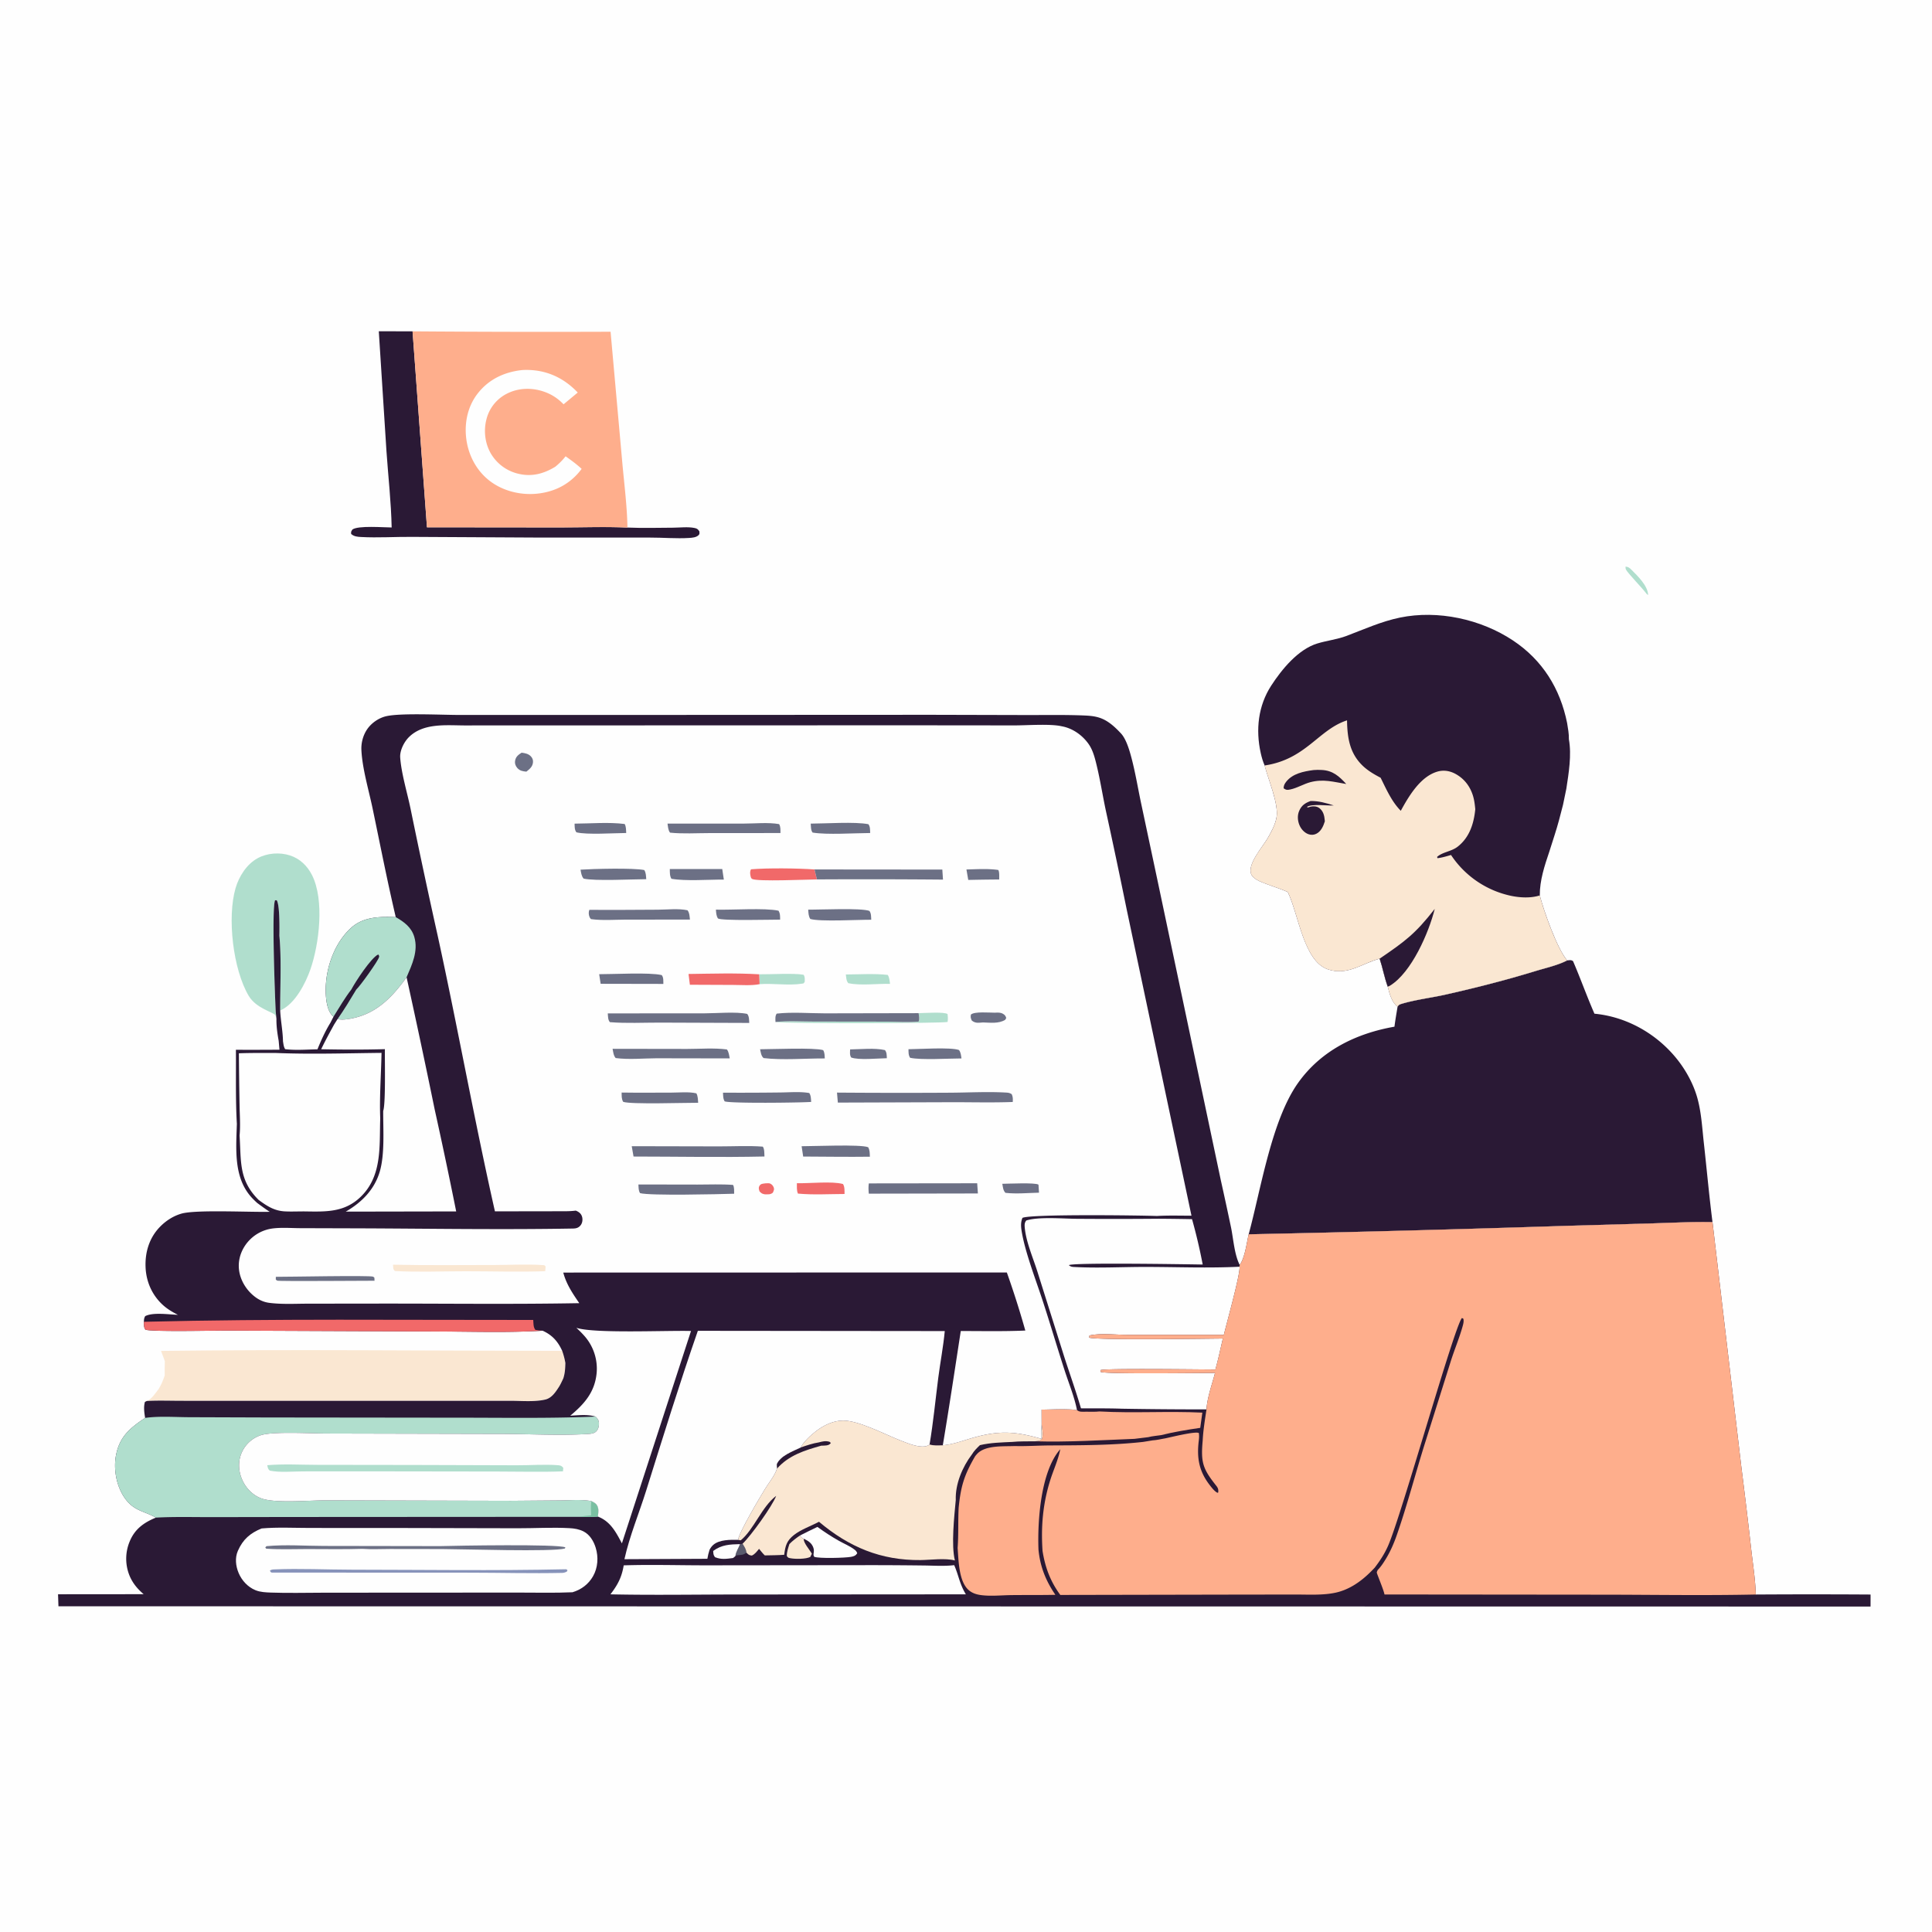 <svg version="1.1" xmlns="http://www.w3.org/2000/svg" style="display: block;" viewBox="0 0 2048 2048" width="1024" height="1024">
<path transform="translate(0,0)" fill="rgb(254,254,254)" d="M 0 0 L 2048 0 L 2048 2048 L 0 2048 L 0 0 z"/>
<path transform="translate(0,0)" fill="rgb(176,222,205)" d="M 1723.11 600.613 C 1726 600.896 1727.25 601.804 1729.29 603.846 C 1735.96 610.511 1746.98 621.09 1747.04 630.825 C 1745.32 629.415 1745.81 630.006 1744.66 628.469 C 1741.03 623.624 1724.93 606.892 1723.53 603.677 C 1723.12 602.732 1723.25 601.634 1723.11 600.613 z"/>
<path transform="translate(0,0)" fill="rgb(42,25,53)" d="M 401.537 351.147 L 437.333 351.234 L 452.601 558.944 L 593.119 559.085 C 616.996 559.104 641.288 558.162 665.122 559.233 C 681.121 559.904 697.384 559.48 713.405 559.373 C 720.598 559.325 729.234 558.239 736.217 559.677 C 739.016 560.254 739.758 560.925 741.36 563.218 C 741.405 564.794 741.88 565.848 740.721 567.092 C 738.273 569.719 733.901 570.033 730.512 570.246 C 716.854 571.104 702.512 569.803 688.754 569.854 L 574.76 569.859 L 436.664 569.112 C 418.802 568.973 400.521 570.207 382.742 569.246 C 378.824 569.035 375.269 568.74 372.243 566.034 C 371.96 563.553 372.243 563.459 373.584 561.304 C 379.696 556.895 406.382 559.107 415.177 559.141 C 414.631 532.348 411.54 505.235 409.681 478.466 L 401.537 351.147 z"/>
<path transform="translate(0,0)" fill="rgb(176,222,205)" d="M 293.043 1079.99 C 292.766 1079.1 292.33 1076.67 291.816 1076.03 C 289.118 1072.7 271.46 1068.86 263.619 1055.6 C 246.976 1027.47 240.662 972.662 249.701 941.476 C 253.327 928.967 261.598 915.952 273.233 909.675 C 283.364 904.209 296.437 903.258 307.353 906.783 C 317.994 910.221 325.852 917.894 330.816 927.778 C 344.007 954.044 338.405 1000.35 329.199 1027.14 C 324.049 1042.13 312.977 1063.77 297.814 1070.8 C 297.549 1070.93 297.278 1071.04 297.011 1071.15 C 296.891 1045.11 298.499 1017.74 296.143 991.869 C 296.277 984.639 296.641 959.504 293.361 954.325 L 291.589 954.298 C 287.908 962.076 291.448 1056.39 292.301 1072.63 L 293.043 1079.99 z"/>
<path transform="translate(0,0)" fill="rgb(250,231,210)" d="M 595.937 1431.93 C 597.436 1436.23 598.548 1440.33 599.323 1444.82 C 599.158 1450.64 598.922 1455.65 597.099 1461.25 C 595.458 1464.6 593.978 1468.1 591.846 1471.17 C 588.49 1476.36 584.414 1482.11 578.047 1483.59 C 566.538 1486.26 552.704 1484.91 540.865 1484.92 L 480.093 1484.95 L 266.031 1484.93 L 193.361 1484.91 C 180.847 1484.93 168.078 1484.4 155.6 1485.1 C 160.732 1483.34 165.016 1476.44 168.278 1472.23 C 171.114 1467.67 172.834 1463.12 174.605 1458.1 C 174.514 1453.01 174.6 1447.94 174.736 1442.85 L 170.721 1432.02 C 312.373 1430.24 454.265 1431.94 595.937 1431.93 z"/>
<path transform="translate(0,0)" fill="rgb(254,174,140)" d="M 437.333 351.234 A 18289.8 18289.8 0 0 0 647.234 351.65 L 659.422 487.736 C 661.48 511.302 664.7 535.589 665.122 559.233 C 641.288 558.162 616.996 559.104 593.119 559.085 L 452.601 558.944 L 437.333 351.234 z"/>
<path transform="translate(0,0)" fill="rgb(254,254,254)" d="M 552.623 392.369 C 555.311 392.107 557.951 392.089 560.65 392.175 C 581.109 392.821 598.481 401.36 612.427 416.105 L 597.401 428.583 C 591.657 422.604 585.322 418.337 577.496 415.488 C 564.459 410.743 549.811 410.922 537.33 417.31 A 41.714 41.714 0 0 0 516.028 443.077 C 512.479 455.375 513.775 469.115 520.076 480.31 A 45.827 45.827 0 0 0 549.386 502.173 C 563.67 505.648 576.367 502.223 588.603 494.779 C 592.817 491.307 596.179 488.017 599.56 483.685 C 605.491 487.905 611.232 492.052 616.561 497.025 C 616.365 497.296 616.176 497.574 615.972 497.839 C 604.822 512.371 589.792 520.607 571.753 523.032 C 553.387 525.501 533.541 520.985 518.805 509.511 C 504.756 498.571 496.275 482.057 494.193 464.5 C 492.183 447.546 496.004 430.163 506.732 416.666 C 518.361 402.036 534.353 394.555 552.623 392.369 z"/>
<path transform="translate(0,0)" fill="rgb(42,25,53)" d="M 1661.26 1018.08 C 1663.9 1017.92 1665.29 1017.27 1667.51 1018.88 C 1675.44 1037.31 1682.13 1056.18 1690.18 1074.56 C 1723.7 1077.73 1754.83 1095.11 1776.24 1120.92 C 1785.84 1132.49 1793.84 1146.51 1798.36 1160.88 C 1803.44 1177.07 1804.27 1194.82 1806.14 1211.6 C 1809.24 1239.55 1811.77 1267.63 1815.32 1295.51 C 1794.61 1295.06 1773.85 1296.15 1753.15 1296.77 L 1660 1299.45 A 28035.5 28035.5 0 0 1 1323.65 1308.42 C 1336.63 1260.53 1347.89 1187.6 1375.93 1148.04 C 1400.33 1113.62 1437.46 1095.47 1478.19 1088.33 C 1479.08 1081.24 1480.33 1074.19 1481.48 1067.14 C 1482.48 1065.4 1483.47 1064.82 1485.36 1064.24 C 1500.21 1059.71 1517.18 1057.73 1532.4 1054.31 C 1564.35 1047.14 1596.46 1038.92 1627.75 1029.35 C 1638.58 1026.04 1651.21 1023.27 1661.26 1018.08 z"/>
<path transform="translate(0,0)" fill="rgb(42,25,53)" d="M 1340.57 811.43 C 1338.68 807.161 1337.43 802.792 1336.42 798.245 C 1330.93 773.504 1333.68 748.122 1347.58 726.721 C 1358.76 709.526 1376.05 688.31 1396.45 682.108 C 1406.64 679.009 1417.37 677.871 1427.38 674.094 C 1446.1 667.024 1464.32 658.725 1484.03 654.663 C 1524.17 646.392 1569.74 656.286 1603.77 678.888 C 1635.09 699.689 1653.86 729.886 1661.21 766.447 C 1662.17 772.208 1663.2 777.823 1663.09 783.686 C 1666.1 800.436 1662.92 819.457 1660.38 836.108 L 1656.87 853.102 C 1654.11 864.102 1651.26 875.019 1647.75 885.812 L 1642.35 902.751 C 1637.33 917.549 1632.11 933.377 1632.24 949.201 C 1636.5 965.79 1650.68 1005.82 1661.26 1018.08 C 1651.21 1023.27 1638.58 1026.04 1627.75 1029.35 C 1596.46 1038.92 1564.35 1047.14 1532.4 1054.31 C 1517.18 1057.73 1500.21 1059.71 1485.36 1064.24 C 1483.47 1064.82 1482.48 1065.4 1481.48 1067.14 C 1475.28 1062.49 1472.91 1053.07 1471.05 1045.87 C 1467.52 1036.31 1465.73 1025.94 1462.48 1016.21 C 1443.71 1021.27 1428.2 1034.72 1407.31 1027.42 C 1381.72 1018.49 1376.6 969.044 1365.07 945.556 C 1357.6 942.22 1349.65 939.808 1342.02 936.87 C 1336.78 934.853 1328.06 931.903 1326.12 926.137 C 1322.6 915.668 1338.15 897.979 1343.37 889.174 C 1347.42 882.338 1351.89 874.178 1353.2 866.26 C 1355.57 851.95 1344.28 826.087 1340.57 811.43 z"/>
<path transform="translate(0,0)" fill="rgb(250,231,210)" d="M 1340.57 811.43 C 1384.39 804.934 1397.64 773.352 1427.91 763.596 C 1428.22 781.743 1430.53 798.163 1444.32 811.528 C 1449.91 816.946 1456.66 820.857 1463.52 824.451 C 1469.57 836.616 1475.21 849.703 1484.9 859.47 C 1493.3 844.119 1505.46 823.379 1523.49 817.999 C 1530.21 815.994 1536.85 817.067 1542.94 820.398 C 1552.5 825.625 1558.76 834.099 1561.7 844.517 C 1562.91 848.837 1563.42 853.345 1563.86 857.798 C 1562.34 873.038 1557.8 887.636 1545.19 897.507 C 1538.6 902.673 1529 903.151 1523.37 908.38 L 1523.8 909.708 C 1528.74 909.134 1533.39 907.687 1538.15 906.327 A 101.617 101.617 0 0 0 1602.15 949.702 C 1611.78 951.649 1622.79 952.162 1632.24 949.201 C 1636.5 965.79 1650.68 1005.82 1661.26 1018.08 C 1651.21 1023.27 1638.58 1026.04 1627.75 1029.35 C 1596.46 1038.92 1564.35 1047.14 1532.4 1054.31 C 1517.18 1057.73 1500.21 1059.71 1485.36 1064.24 C 1483.47 1064.82 1482.48 1065.4 1481.48 1067.14 C 1475.28 1062.49 1472.91 1053.07 1471.05 1045.87 C 1467.52 1036.31 1465.73 1025.94 1462.48 1016.21 C 1443.71 1021.27 1428.2 1034.72 1407.31 1027.42 C 1381.72 1018.49 1376.6 969.044 1365.07 945.556 C 1357.6 942.22 1349.65 939.808 1342.02 936.87 C 1336.78 934.853 1328.06 931.903 1326.12 926.137 C 1322.6 915.668 1338.15 897.979 1343.37 889.174 C 1347.42 882.338 1351.89 874.178 1353.2 866.26 C 1355.57 851.95 1344.28 826.087 1340.57 811.43 z"/>
<path transform="translate(0,0)" fill="rgb(42,25,53)" d="M 1392.4 816.292 C 1395.25 815.993 1398.14 816.073 1401 816.205 C 1412.83 816.755 1419.49 822.815 1427.07 831.066 C 1413.41 828.809 1403 825.565 1389.19 829.094 C 1381.92 831.015 1375.22 835.279 1367.89 836.833 C 1364.6 837.531 1363.41 837.563 1360.68 835.627 C 1360.74 832.747 1361.65 830.935 1363.39 828.707 C 1370.24 819.975 1381.91 817.701 1392.4 816.292 z"/>
<path transform="translate(0,0)" fill="rgb(42,25,53)" d="M 1389.21 849.13 C 1397.76 848.908 1405.79 851.256 1413.86 853.819 C 1406.93 854.258 1390.71 851.73 1385.35 855.375 L 1386.42 855.947 C 1387.49 855.599 1388.24 855.32 1389.29 855.072 C 1392.35 854.348 1395.91 854.666 1398.5 856.574 C 1402.71 859.686 1403.9 864.595 1404.29 869.529 C 1404.32 869.921 1404.34 870.314 1404.37 870.706 C 1402.73 875.874 1400.33 881.441 1395.14 883.93 C 1392.54 885.177 1389.57 885.241 1386.88 884.243 C 1382.54 882.636 1379.16 878.77 1377.42 874.563 C 1375.46 869.794 1375.13 864.245 1377.23 859.462 C 1379.76 853.682 1383.46 851.246 1389.21 849.13 z"/>
<path transform="translate(0,0)" fill="rgb(42,25,53)" d="M 1462.48 1016.21 C 1489.78 997.586 1500.26 989.87 1520.88 963.485 C 1514.7 988.344 1496.38 1030.93 1473.39 1044.89 C 1472.39 1045.5 1472.04 1045.56 1471.05 1045.87 C 1467.52 1036.31 1465.73 1025.94 1462.48 1016.21 z"/>
<path transform="translate(0,0)" fill="rgb(42,25,53)" d="M 419.519 972.19 C 410.524 933.972 403.03 895.524 394.998 857.103 C 390.916 837.576 383.998 814.578 383.097 794.962 C 382.766 787.772 384.682 780.225 388.503 774.115 C 393.095 766.771 401.3 760.969 409.769 759.13 C 425.634 755.684 468.277 757.874 487.259 757.883 L 657.941 757.875 L 986.758 757.719 L 1087.52 757.973 C 1107.88 758.026 1128.35 757.592 1148.68 758.418 C 1158.41 758.814 1166.01 759.658 1174.41 765.178 C 1179.64 768.614 1183.99 772.895 1188.25 777.434 C 1193.37 782.9 1196.64 793.331 1198.62 800.468 C 1203.1 816.555 1205.85 833.432 1209.26 849.781 L 1226.84 932.511 L 1294.2 1251.48 A 4107.18 4107.18 0 0 1 1304.96 1301.2 C 1307.45 1313.3 1308.49 1329.96 1314.15 1340.9 C 1319.77 1332.82 1321.42 1318.05 1323.65 1308.42 A 28035.5 28035.5 0 0 0 1660 1299.45 L 1753.15 1296.77 C 1773.85 1296.15 1794.61 1295.06 1815.32 1295.51 L 1845.7 1553.47 A 6082.05 6082.05 0 0 1 1856.46 1643.3 C 1858.23 1658.81 1860.78 1674.66 1861.18 1690.26 A 9894.64 9894.64 0 0 1 1982.88 1690.27 L 1982.85 1703 L 61.965 1702.73 L 61.525 1689.99 L 152.289 1689.91 C 146.024 1684.56 141.116 1678.84 137.731 1671.26 A 47.446 47.446 0 0 1 137.362 1634.28 C 142.726 1620.94 152.46 1613.97 165.294 1608.74 C 152.65 1601.65 142.444 1601.83 132.831 1588.81 C 123.695 1576.43 120.101 1558.09 122.921 1542.95 C 126.698 1522.67 137.942 1513.79 153.831 1503.04 C 152.947 1497.46 152.06 1491.61 153.62 1486.1 L 155.6 1485.1 C 168.078 1484.4 180.847 1484.93 193.361 1484.91 L 266.031 1484.93 L 480.093 1484.95 L 540.865 1484.92 C 552.704 1484.91 566.538 1486.26 578.047 1483.59 C 584.414 1482.11 588.49 1476.36 591.846 1471.17 C 593.978 1468.1 595.458 1464.6 597.099 1461.25 C 598.922 1455.65 599.158 1450.64 599.323 1444.82 C 598.548 1440.33 597.436 1436.23 595.937 1431.93 C 591.355 1421.88 585.301 1415.14 575.176 1410.6 C 537.005 1412.91 498.073 1411.42 459.825 1411.41 L 239.85 1410.48 C 228.631 1410.4 161.026 1411.93 154.122 1409.52 C 152.266 1406.81 152.678 1404.39 152.512 1401.15 C 152.664 1398.75 152.668 1397.27 153.934 1395.15 C 162.28 1390.86 178.963 1393.45 188.601 1393.77 C 183.015 1390.95 177.71 1387.85 173.032 1383.67 C 161.344 1373.2 154.977 1358.9 154.316 1343.37 C 153.652 1327.75 158.078 1312.62 169.022 1301.07 C 175.383 1294.35 183.522 1288.99 192.453 1286.47 C 207.976 1282.08 265.936 1285.12 285.934 1284.55 C 281.435 1281.71 277.172 1278.48 272.857 1275.37 A 90.181 90.181 0 0 1 267.299 1269.99 C 247.392 1248.86 250.279 1218.24 251.081 1191.35 C 249.59 1165.38 250.313 1138.86 250.072 1112.81 A 3948.54 3948.54 0 0 0 296.251 1112.73 L 295.4 1103.21 C 294.038 1095.65 292.884 1087.68 293.043 1079.99 L 292.301 1072.63 C 291.448 1056.39 287.908 962.076 291.589 954.298 L 293.361 954.325 C 296.641 959.504 296.277 984.639 296.143 991.869 C 298.499 1017.74 296.891 1045.11 297.011 1071.15 C 297.518 1082.03 299.81 1093.11 299.974 1103.88 C 300.5 1106.8 300.666 1109.64 302.278 1112.17 C 313.397 1113.53 325.309 1112.5 336.517 1112.33 C 340.505 1102.54 344.727 1093.15 350.273 1084.14 L 353.566 1077.67 C 353.169 1077.31 352.756 1076.97 352.375 1076.6 C 345.863 1070.23 345.085 1055.73 345.307 1046.98 C 345.882 1024.31 355.115 998.98 372.229 983.506 C 385.39 971.607 402.864 971.57 419.519 972.19 z"/>
<path transform="translate(0,0)" fill="rgb(89,90,109)" d="M 784.397 1636.84 L 787.15 1636.41 C 788.982 1639.49 790.947 1642.19 791.227 1645.85 C 788.224 1648.28 786.255 1648.22 782.482 1648.55 C 780.514 1648.73 781.309 1648.53 779.555 1649.48 C 780.012 1644.81 782.942 1641.24 784.397 1636.84 z"/>
<path transform="translate(0,0)" fill="rgb(254,254,254)" d="M 756.002 1644.09 C 764.888 1637.41 773.749 1637.1 784.397 1636.84 C 782.942 1641.24 780.012 1644.81 779.555 1649.48 C 778.797 1650.34 777.907 1650.91 776.979 1651.58 C 769.963 1652.48 764.639 1653.37 757.891 1650.69 C 756.08 1648.14 756.236 1647.13 756.002 1644.09 z"/>
<path transform="translate(0,0)" fill="rgb(250,231,210)" d="M 836.8 1636.74 C 840.242 1633.21 843.881 1630.53 847.905 1627.74 C 849.498 1629.66 849.593 1630.28 852.037 1631.12 C 851.417 1635.23 858.375 1642.94 860.617 1646.99 L 858.954 1650.42 C 854.503 1652.74 843.172 1652.77 838.319 1651.86 C 835.926 1651.41 835.524 1651.54 834.071 1649.48 C 833.945 1645.02 835.507 1640.96 836.8 1636.74 z"/>
<path transform="translate(0,0)" fill="rgb(254,254,254)" d="M 866.512 1618.59 C 873.862 1623.93 881.288 1628.81 889.207 1633.28 C 894.621 1636.34 901.022 1638.93 905.924 1642.73 C 907.368 1643.84 908.118 1644.78 908.717 1646.55 C 906.919 1649.18 905.08 1649.78 901.968 1650.35 C 895.786 1651.47 868.233 1652.26 863.043 1650.25 C 862.152 1647.96 862.296 1649.08 862.428 1646.91 C 862.797 1644.66 862.957 1642.88 862.203 1640.67 C 860.477 1635.61 856.627 1633.31 852.037 1631.12 C 849.593 1630.28 849.498 1629.66 847.905 1627.74 C 854.091 1624.68 860.245 1621.48 866.512 1618.59 z"/>
<path transform="translate(0,0)" fill="rgb(241,105,105)" d="M 152.512 1401.15 C 289.938 1397.74 427.774 1399.32 565.245 1399.2 C 565.567 1402.91 565.198 1406.75 567.5 1409.72 C 570.143 1410.29 572.493 1410.5 575.176 1410.6 C 537.005 1412.91 498.073 1411.42 459.825 1411.41 L 239.85 1410.48 C 228.631 1410.4 161.026 1411.93 154.122 1409.52 C 152.266 1406.81 152.678 1404.39 152.512 1401.15 z"/>
<path transform="translate(0,0)" fill="rgb(254,174,140)" d="M 1104.08 1494.26 C 1116.23 1494.15 1129.61 1493.03 1141.64 1494.7 C 1144 1497.04 1147.97 1496.47 1151.21 1496.47 C 1155.86 1496.46 1160.91 1496.73 1165.49 1496.2 C 1201.77 1498.21 1238.28 1495.69 1274.53 1497.45 L 1272.31 1513.57 C 1258.55 1515.61 1244.3 1517.89 1230.83 1521.3 C 1226.42 1521.99 1221.44 1522.3 1217.16 1523.46 L 1202.54 1525.25 C 1167.33 1526.61 1132.13 1528.86 1096.88 1527.84 C 1100.11 1527.5 1101.91 1527.86 1104.35 1525.63 C 1106.33 1520.75 1104.78 1514.74 1104.15 1509.63 L 1104.08 1494.26 z"/>
<path transform="translate(0,0)" fill="rgb(176,222,205)" d="M 419.519 972.19 C 428.372 977.228 436.216 982.988 439.204 993.275 C 443.553 1008.25 436.756 1022.51 430.995 1035.95 C 415.383 1057.7 398.198 1075.42 370.527 1080.02 C 366.194 1080.74 362.146 1081.18 357.809 1080.28 C 364.849 1070.29 371.337 1059.48 377.637 1048.99 C 381.334 1045.73 401.127 1018.35 401.854 1014.4 C 402.108 1013.02 401.762 1013.14 400.919 1011.73 C 393.176 1015.54 376.844 1040.55 372.442 1048.9 C 365.469 1057.91 359.641 1068.02 353.566 1077.67 C 353.169 1077.31 352.756 1076.97 352.375 1076.6 C 345.863 1070.23 345.085 1055.73 345.307 1046.98 C 345.882 1024.31 355.115 998.98 372.229 983.506 C 385.39 971.607 402.864 971.57 419.519 972.19 z"/>
<path transform="translate(0,0)" fill="rgb(254,254,254)" d="M 1011.49 1659.13 C 1016.43 1670.43 1016.94 1678.47 1023.84 1690.06 L 782.568 1690.23 C 737.453 1690.23 692.174 1691.03 647.082 1690.06 C 654.795 1680.02 659.096 1671.97 661.159 1659.34 C 690.02 1658.41 719.197 1659.31 748.095 1659.31 L 922.505 1659.12 A 4545.5 4545.5 0 0 1 979.072 1659.48 C 989.672 1659.58 1000.98 1660.39 1011.49 1659.13 z"/>
<path transform="translate(0,0)" fill="rgb(254,254,254)" d="M 430.995 1035.95 A 9855.73 9855.73 0 0 1 460.849 1176.39 A 5425.07 5425.07 0 0 1 483.574 1284.16 L 366.549 1284.37 C 383.476 1274.59 397.135 1260.85 402.668 1241.6 C 408.013 1223 406.09 1197.06 406.21 1177.64 C 408.926 1169.8 407.814 1124.6 407.992 1112.15 C 385.547 1112.8 362.904 1112.69 340.455 1112.24 C 344.668 1103.34 349.45 1094.73 354.144 1086.08 L 357.809 1080.28 C 362.146 1081.18 366.194 1080.74 370.527 1080.02 C 398.198 1075.42 415.383 1057.7 430.995 1035.95 z"/>
<path transform="translate(0,0)" fill="rgb(254,254,254)" d="M 292.763 1116.21 C 329.849 1117.69 367.319 1116.48 404.432 1116.09 C 404.02 1139.11 402.157 1162.71 403.061 1185.65 C 402.067 1215.14 405.347 1246.61 382.125 1268.89 C 365.181 1285.15 345.821 1284.51 323.99 1284.17 C 316.696 1284.06 309.319 1284.49 302.047 1284.12 C 290.714 1283.55 283.028 1278.45 274.222 1272.01 C 252.964 1251.03 255.715 1231.19 253.963 1203.66 C 254.981 1193.29 254.11 1182.08 253.942 1171.62 A 4881.25 4881.25 0 0 1 253.228 1116.54 C 266.381 1116.04 279.6 1116.23 292.763 1116.21 z"/>
<path transform="translate(0,0)" fill="rgb(250,231,210)" d="M 848.818 1534.34 C 852.11 1528.04 859.651 1521.13 865.328 1516.83 C 873.341 1510.76 883.404 1505.9 893.599 1505.84 C 910.295 1505.74 938.212 1520.59 954.645 1527 C 961.172 1529.54 968.117 1532.47 975.136 1533.23 C 978.89 1533.64 982.417 1533.54 985.381 1531.18 C 989.838 1532.67 994.76 1532.14 999.413 1532.06 C 1008.88 1531.32 1018.14 1528.07 1027.18 1525.33 C 1056.86 1516.32 1074.32 1516.62 1104.21 1525.29 C 1103.83 1520.03 1103.96 1514.88 1104.15 1509.63 C 1104.78 1514.74 1106.33 1520.75 1104.35 1525.63 C 1101.91 1527.86 1100.11 1527.5 1096.88 1527.84 C 1089.03 1527.99 1080.9 1527.7 1073.1 1528.5 C 1061.64 1529.04 1049.99 1529.27 1038.78 1531.92 C 1035.52 1535.05 1032.58 1537.89 1030.22 1541.81 C 1020.14 1555.1 1012.55 1573.15 1013.16 1590.09 C 1011.54 1607.46 1008.2 1637.83 1012.23 1654.17 C 1002 1651.42 986.476 1653.63 975.804 1653.74 C 933.781 1654.16 899.98 1639.96 868.176 1613.13 C 859.49 1617.77 849.455 1621.07 841.65 1627.14 C 833.889 1633.17 832.368 1638.92 831.302 1648.14 C 824.475 1648.67 817.549 1648.63 810.7 1648.79 C 808.473 1646.67 806.595 1644.21 804.646 1641.83 C 802.368 1644.52 800.289 1647.52 796.988 1648.96 C 793.755 1648.6 793.533 1648 791.227 1645.85 C 790.947 1642.19 788.982 1639.49 787.15 1636.41 C 795.939 1628.15 818.676 1596.54 822.79 1585.67 C 807.441 1597.31 799.419 1621.01 785.251 1632.8 L 782.37 1632.31 C 783.298 1624.62 805.228 1587.64 811.128 1578.07 C 815.142 1571.56 821.4 1564.07 823.633 1556.79 C 823.383 1555.16 823.391 1553.66 823.393 1552.01 C 827.478 1542.92 840.324 1538.47 848.818 1534.34 z"/>
<path transform="translate(0,0)" fill="rgb(42,25,53)" d="M 868.02 1528.99 C 872.288 1527.9 875.052 1527.14 879.356 1528.35 L 880.744 1529.61 C 879.447 1531.33 878.198 1531.86 876.091 1532.19 C 874.331 1532.47 872.434 1532.42 870.652 1532.45 C 852.905 1537.45 836.218 1542.62 823.633 1556.79 C 823.383 1555.16 823.391 1553.66 823.393 1552.01 C 827.478 1542.92 840.324 1538.47 848.818 1534.34 C 855.165 1532.23 861.388 1530.02 868.02 1528.99 z"/>
<path transform="translate(0,0)" fill="rgb(254,254,254)" d="M 277.293 1620.22 C 294.169 1618.73 311.865 1619.69 328.817 1619.69 L 424.24 1619.73 L 548.683 1620.01 C 566.891 1620.05 585.477 1618.91 603.635 1619.9 C 608.83 1620.18 614.059 1621.02 618.717 1623.45 C 625.272 1626.88 629.28 1633.66 631.43 1640.55 C 634.546 1650.53 633.837 1661.78 628.615 1670.93 C 623.788 1679.39 616.113 1685.11 606.849 1687.86 C 588.331 1688.7 569.554 1688.2 551.011 1688.21 L 451.64 1688.25 L 343.4 1688.32 C 324.723 1688.33 305.876 1688.87 287.226 1688.2 C 281.785 1688 275.985 1687.76 270.885 1685.71 C 262.756 1682.43 256.264 1675.37 252.917 1667.36 C 249.858 1660.05 248.895 1651.33 252.168 1643.93 C 257.588 1631.69 265.218 1625.19 277.293 1620.22 z"/>
<path transform="translate(0,0)" fill="rgb(135,147,186)" d="M 599.297 1663.49 C 600.986 1663.58 600.181 1663.28 601.602 1664.63 L 600.653 1666.13 C 598.96 1666.88 597.691 1667.29 595.812 1667.33 C 563.579 1668.05 531.09 1667.12 498.829 1667.1 L 288.042 1667.01 C 286.414 1666.14 287.12 1666.79 286.113 1664.88 C 287.831 1663.79 288.733 1663.73 290.737 1663.64 C 317.99 1662.48 345.895 1663.92 373.226 1663.94 C 448.524 1663.99 524.03 1665.15 599.297 1663.49 z"/>
<path transform="translate(0,0)" fill="rgb(108,112,133)" d="M 466.651 1638.95 C 483.382 1638.45 591.876 1636.56 599.319 1640.28 L 598.829 1641.46 C 585.888 1645.23 490.598 1642.11 468.948 1642.05 L 413.483 1641.97 C 403.828 1641.97 393.813 1642.54 384.203 1641.82 C 364.714 1642.45 345.064 1642.05 325.562 1642.05 C 311.559 1642.06 297.228 1642.66 283.263 1641.73 C 281.733 1641.63 282.466 1641.89 281.201 1640.43 L 282.429 1639.01 C 302.195 1637.1 323.722 1638.74 343.653 1638.75 L 466.651 1638.95 z"/>
<path transform="translate(0,0)" fill="rgb(176,222,205)" d="M 631.293 1501.63 C 633.795 1504.11 635.009 1505.81 634.916 1509.59 C 634.841 1512.61 633.863 1515.96 631.393 1517.9 C 628.903 1519.86 625.22 1519.98 622.192 1520.15 C 592.533 1521.83 561.881 1520.11 532.133 1520.02 L 346.593 1519.58 C 330.959 1519.6 289.704 1517.17 276.711 1521.31 A 33.709 33.709 0 0 0 254.627 1544.29 C 251.979 1553.89 253.847 1564.19 258.848 1572.71 C 263.363 1580.4 270.834 1586.85 279.565 1589.15 C 295.96 1593.45 327.577 1590.4 345.624 1590.43 L 541.374 1590.92 L 593.856 1590.5 C 604.486 1590.39 616.547 1589.25 626.976 1591.27 C 630.353 1592.93 632.765 1594.22 633.88 1598.14 C 634.677 1600.94 634.041 1604.78 633.846 1607.66 C 627.519 1608.08 621.175 1607.93 614.837 1607.9 L 307.548 1608.08 L 223.007 1608.22 C 203.814 1608.21 184.464 1607.71 165.294 1608.74 C 152.65 1601.65 142.444 1601.83 132.831 1588.81 C 123.695 1576.43 120.101 1558.09 122.921 1542.95 C 126.698 1522.67 137.942 1513.79 153.831 1503.04 C 168.628 1500.95 185.146 1502.23 200.096 1502.29 L 282.151 1502.57 L 492.438 1502.81 C 538.697 1502.85 585.071 1503.59 631.293 1501.63 z"/>
<path transform="translate(0,0)" fill="rgb(122,192,162)" d="M 626.976 1591.27 C 630.353 1592.93 632.765 1594.22 633.88 1598.14 C 634.677 1600.94 634.041 1604.78 633.846 1607.66 C 627.519 1608.08 621.175 1607.93 614.837 1607.9 C 618.603 1606.91 622.745 1606.75 626.616 1606.32 C 626.517 1601.42 625.959 1596.06 626.976 1591.27 z"/>
<path transform="translate(0,0)" fill="rgb(254,254,254)" d="M 1228.34 1291.9 A 2843.37 2843.37 0 0 1 1263.6 1292.35 A 576.135 576.135 0 0 1 1274.91 1340.45 C 1257.03 1340.17 1138.4 1338.2 1133.03 1341.09 C 1134.9 1342.7 1136.1 1342.9 1138.5 1343.04 C 1163.68 1344.43 1189.78 1342.96 1215.06 1342.99 C 1247.79 1343.04 1281.19 1344.41 1313.86 1342.77 C 1315.55 1348.27 1299.54 1405.33 1297.35 1414.97 L 1194.65 1414.95 C 1182.3 1415 1166.72 1413.01 1154.84 1415.68 C 1154.79 1416.27 1154.77 1416.86 1154.69 1417.45 C 1154.67 1417.63 1154.59 1417.79 1154.54 1417.95 C 1163.32 1420.72 1277.74 1419.08 1296.3 1418.89 C 1293.7 1429.8 1291.42 1440.96 1288.36 1451.73 C 1275.51 1451.73 1169.35 1450.34 1166.68 1452.4 L 1166.73 1454.28 C 1171.86 1456.76 1273.31 1455.35 1287.97 1455.36 C 1284.9 1467.36 1279.61 1481.71 1278.95 1494.01 A 5009.93 5009.93 0 0 1 1189.13 1493.29 C 1174.75 1492.76 1160.26 1492.99 1145.86 1492.88 C 1140.49 1474.46 1133.93 1456.26 1128.06 1437.99 L 1099.6 1347.69 C 1095.02 1333.2 1087.6 1316.3 1086.27 1301.24 C 1086.01 1298.3 1086.01 1296.08 1087.91 1293.77 C 1100.98 1289.56 1127.6 1291.95 1141.95 1291.97 A 5292.12 5292.12 0 0 0 1228.34 1291.9 z"/>
<path transform="translate(0,0)" fill="rgb(254,254,254)" d="M 610.944 1407.5 C 629.502 1413.84 706.869 1410.17 732.5 1410.9 L 659.244 1636.03 C 652.962 1624.18 647.112 1612.77 633.846 1607.66 C 634.041 1604.78 634.677 1600.94 633.88 1598.14 C 632.765 1594.22 630.353 1592.93 626.976 1591.27 C 616.547 1589.25 604.486 1590.39 593.856 1590.5 L 541.374 1590.92 L 345.624 1590.43 C 327.577 1590.4 295.96 1593.45 279.565 1589.15 C 270.834 1586.85 263.363 1580.4 258.848 1572.71 C 253.847 1564.19 251.979 1553.89 254.627 1544.29 A 33.709 33.709 0 0 1 276.711 1521.31 C 289.704 1517.17 330.959 1519.6 346.593 1519.58 L 532.133 1520.02 C 561.881 1520.11 592.533 1521.83 622.192 1520.15 C 625.22 1519.98 628.903 1519.86 631.393 1517.9 C 633.863 1515.96 634.841 1512.61 634.916 1509.59 C 635.009 1505.81 633.795 1504.11 631.293 1501.63 C 622.767 1499.09 613.265 1500.2 604.498 1500.69 C 619.512 1488.22 630.538 1475.66 632.457 1455.52 A 52.248 52.248 0 0 0 619.707 1416.4 C 616.973 1413.27 613.976 1410.35 610.944 1407.5 z"/>
<path transform="translate(0,0)" fill="rgb(176,222,205)" d="M 283.315 1553.18 C 300.826 1551.66 319.269 1552.78 336.875 1552.8 L 438.642 1552.93 L 547.444 1553.26 C 561.725 1553.35 577.66 1552.08 591.648 1553.21 C 594.402 1553.44 595.341 1553.89 597.107 1555.96 L 596.763 1559.69 C 573.938 1560.55 550.838 1559.88 527.987 1559.88 L 389.744 1559.69 L 321.25 1559.73 C 310.118 1559.74 296.726 1561.12 285.927 1558.91 C 283.826 1556.97 283.933 1555.91 283.315 1553.18 z"/>
<path transform="translate(0,0)" fill="rgb(254,254,254)" d="M 739.746 1410.72 L 1001.49 1410.99 C 999.957 1427.46 996.731 1444.02 994.613 1460.45 C 991.58 1483.98 989.329 1507.8 985.381 1531.18 C 982.417 1533.54 978.89 1533.64 975.136 1533.23 C 968.117 1532.47 961.172 1529.54 954.645 1527 C 938.212 1520.59 910.295 1505.74 893.599 1505.84 C 883.404 1505.9 873.341 1510.76 865.328 1516.83 C 859.651 1521.13 852.11 1528.04 848.818 1534.34 C 840.324 1538.47 827.478 1542.92 823.393 1552.01 C 823.391 1553.66 823.383 1555.16 823.633 1556.79 C 821.4 1564.07 815.142 1571.56 811.128 1578.07 C 805.228 1587.64 783.298 1624.62 782.37 1632.31 C 774.264 1632.13 762.621 1632 756.153 1637.58 C 754.526 1638.98 753.176 1640.86 752.189 1642.76 C 751.11 1645.97 750.421 1649.04 749.848 1652.38 L 661.923 1652.81 C 667.364 1628.29 677.423 1604.18 684.946 1580.19 C 702.696 1523.59 720.275 1466.76 739.746 1410.72 z"/>
<path transform="translate(0,0)" fill="rgb(254,174,140)" d="M 1815.32 1295.51 L 1845.7 1553.47 A 6082.05 6082.05 0 0 1 1856.46 1643.3 C 1858.23 1658.81 1860.78 1674.66 1861.18 1690.26 C 1809.64 1691.37 1757.92 1690.56 1706.37 1690.44 L 1467.62 1690.21 C 1466.77 1685.26 1459.44 1668.19 1459.47 1666.95 C 1459.49 1666.01 1460.08 1665.17 1460.39 1664.29 C 1463.64 1661.06 1466.4 1656.82 1468.8 1652.92 C 1473.76 1644.88 1477.53 1636.21 1480.64 1627.3 C 1492.07 1594.55 1500.72 1560.73 1511.22 1527.66 L 1538.31 1441.63 C 1542.09 1429.89 1546.95 1418.32 1550.29 1406.47 C 1551.08 1403.68 1551.93 1400.79 1551.22 1397.91 L 1549.78 1397.13 C 1542.18 1403.98 1485.58 1606.45 1471.46 1638.53 C 1467.69 1647.11 1462.91 1654.41 1457.22 1661.84 A 254.259 254.259 0 0 1 1453.46 1665.71 C 1442.95 1676.29 1430.4 1685.17 1415.57 1688.34 C 1402.19 1691.19 1387.31 1690.26 1373.66 1690.28 L 1320.2 1690.33 L 1123.97 1690.71 C 1113.4 1676.32 1107.95 1661.63 1105.14 1644.07 C 1103.38 1617.8 1105.5 1593.55 1113.52 1568.35 C 1116.79 1558.07 1121.48 1548.04 1123.67 1537.48 C 1123.76 1537.08 1123.83 1536.67 1123.91 1536.27 C 1103.19 1559.57 1099.69 1612.31 1100.83 1642.58 C 1102.52 1660.63 1108.58 1675.72 1118.75 1690.57 C 1103.14 1690.93 1087.5 1690.69 1071.88 1690.88 C 1061.21 1691.01 1049.4 1692.34 1038.91 1690.72 C 1034.67 1690.07 1030.62 1688.68 1027.27 1685.93 C 1016.26 1676.89 1016.17 1654.22 1015.12 1640.91 C 1016.19 1626.86 1015.48 1612.41 1016.22 1598.26 C 1018.52 1575.14 1022.16 1563.52 1033.76 1543.54 C 1034.39 1542.79 1035.01 1542.04 1035.67 1541.32 C 1044.37 1531.75 1063.63 1533.4 1075.65 1532.86 C 1088.04 1533.22 1100.73 1532.28 1113.17 1532.22 C 1146.1 1532.06 1179.04 1532.12 1211.8 1528.48 L 1222.06 1526.81 C 1226.34 1526.57 1230.86 1525.44 1235.1 1524.74 C 1240.61 1523.62 1267.2 1516.97 1270.82 1519.06 C 1271.25 1521.93 1271.11 1524.27 1270.76 1527.11 C 1268.5 1545.5 1270.97 1559.76 1282.66 1574.64 C 1284.83 1577.39 1287.34 1580.69 1290.43 1582.37 L 1291.33 1582.2 C 1291.74 1578.96 1291.19 1577.35 1289.13 1574.76 C 1275.01 1556.95 1272.83 1550.25 1274.88 1527.37 C 1275.42 1516.31 1277.28 1504.95 1278.95 1494.01 C 1279.61 1481.71 1284.9 1467.36 1287.97 1455.36 C 1273.31 1455.35 1171.86 1456.76 1166.73 1454.28 L 1166.68 1452.4 C 1169.35 1450.34 1275.51 1451.73 1288.36 1451.73 C 1291.42 1440.96 1293.7 1429.8 1296.3 1418.89 C 1277.74 1419.08 1163.32 1420.72 1154.54 1417.95 C 1154.59 1417.79 1154.67 1417.63 1154.69 1417.45 C 1154.77 1416.86 1154.79 1416.27 1154.84 1415.68 C 1166.72 1413.01 1182.3 1415 1194.65 1414.95 L 1297.35 1414.97 C 1299.54 1405.33 1315.55 1348.27 1313.86 1342.77 L 1314.15 1340.9 C 1319.77 1332.82 1321.42 1318.05 1323.65 1308.42 A 28035.5 28035.5 0 0 0 1660 1299.45 L 1753.15 1296.77 C 1773.85 1296.15 1794.61 1295.06 1815.32 1295.51 z"/>
<path transform="translate(0,0)" fill="rgb(254,254,254)" d="M 491.763 768.987 L 963.788 768.846 L 1075.58 768.954 C 1088.84 768.957 1113.43 767.065 1125.48 769.894 C 1137.05 771.93 1147.62 779.465 1154.22 789.065 C 1158.11 794.731 1160.13 801.731 1161.79 808.342 C 1165.9 824.669 1168.52 841.504 1171.96 857.993 A 7464.95 7464.95 0 0 1 1194.33 963.999 L 1263.01 1288.67 C 1250.84 1288.69 1238.45 1288.26 1226.31 1288.99 C 1208.4 1288.31 1092.52 1286.82 1083.83 1291 C 1082.08 1295.34 1082.13 1299.37 1082.82 1303.98 C 1086.02 1325.49 1097.69 1355.79 1104.67 1376.98 C 1113.02 1402.32 1120.51 1427.92 1128.74 1453.29 C 1133.11 1466.75 1138.94 1480.84 1141.64 1494.7 C 1129.61 1493.03 1116.23 1494.15 1104.08 1494.26 L 1104.15 1509.63 C 1103.96 1514.88 1103.83 1520.03 1104.21 1525.29 C 1074.32 1516.62 1056.86 1516.32 1027.18 1525.33 C 1018.14 1528.07 1008.88 1531.32 999.413 1532.06 C 1006.18 1491.77 1012.25 1451.32 1018.46 1410.94 C 1041.23 1410.93 1064.13 1411.43 1086.88 1410.44 A 960.591 960.591 0 0 0 1067.29 1348.87 L 597.088 1348.98 C 600.408 1361.44 606.897 1370.92 614.071 1381.41 C 542.371 1382.72 470.538 1381.75 398.82 1381.86 L 327.142 1381.94 C 313.446 1381.95 299.11 1382.83 285.52 1381.08 C 278.398 1380.16 272.636 1377.03 267.331 1372.22 C 258.953 1364.63 253.296 1353.7 253.123 1342.28 C 252.961 1331.58 257.555 1321.42 265.102 1313.93 A 41.479 41.479 0 0 1 288.515 1302.29 C 298.261 1300.96 309.106 1301.91 318.972 1301.91 L 383.167 1302.1 C 457.786 1302.41 532.754 1303.62 607.352 1302.3 C 610.707 1302.24 613.303 1301.6 615.519 1298.77 C 617.448 1296.3 617.882 1292.59 616.958 1289.64 C 615.888 1286.23 613.476 1284.59 610.345 1283.3 C 603.446 1284.23 596.175 1283.91 589.207 1283.98 L 524.651 1284.08 C 502.794 1187.32 485.283 1089.5 464.119 992.558 A 8146.84 8146.84 0 0 1 435.194 857.22 C 431.706 840.377 425.394 819.749 424.225 802.979 C 423.709 795.583 428.358 786.442 433.495 781.36 C 448.621 766.393 472.335 768.857 491.763 768.987 z"/>
<path transform="translate(0,0)" fill="rgb(241,105,105)" d="M 811.342 1254.39 C 812.246 1254.35 814.233 1254.24 815.085 1254.32 C 817.191 1254.52 819.155 1256.32 819.962 1258.24 C 821.063 1260.87 820.262 1261.91 819.23 1264.32 C 816.428 1266.51 814.387 1265.95 810.894 1266.05 C 807.793 1265.44 807.486 1265.21 805.189 1263.02 C 804.499 1260.82 803.766 1259.37 805.028 1257.14 C 806.466 1254.59 808.81 1254.8 811.342 1254.39 z"/>
<path transform="translate(0,0)" fill="rgb(108,112,133)" d="M 552.936 797.876 C 556.505 798.367 559.935 798.945 562.603 801.61 C 564.449 803.454 565.283 805.727 564.974 808.327 C 564.426 812.931 561.344 815.267 557.987 817.962 C 554.214 817.632 551.018 817.111 548.355 814.098 C 546.377 811.86 545.52 809.168 546.071 806.205 C 546.859 801.968 549.572 800.043 552.936 797.876 z"/>
<path transform="translate(0,0)" fill="rgb(108,112,133)" d="M 901.172 1112.42 C 912.728 1112.31 926.918 1110.65 938.096 1113.14 C 940.137 1115.64 939.897 1118.68 940.091 1121.75 C 930.905 1121.87 910.218 1124 902.28 1120.97 C 900.572 1118.3 901.062 1115.45 901.172 1112.42 z"/>
<path transform="translate(0,0)" fill="rgb(108,112,133)" d="M 1054.63 1073.49 C 1057.57 1073.33 1060.32 1073.12 1063.02 1074.58 C 1065.09 1075.69 1066.06 1076.96 1066.66 1079.15 L 1065.51 1081.08 C 1058.53 1085.32 1049.84 1084.03 1041.99 1083.83 C 1037.1 1084.15 1034.09 1084.96 1030.13 1081.81 C 1028.96 1078.97 1028.72 1078.5 1029.19 1075.5 C 1032.96 1072.02 1049.05 1073.53 1054.63 1073.49 z"/>
<path transform="translate(0,0)" fill="rgb(108,112,133)" d="M 1024.47 921.69 C 1035.42 921.406 1047.41 920.64 1058.23 922.208 C 1059.63 924.641 1059.11 929.458 1059.2 932.303 A 1711.61 1711.61 0 0 0 1026.39 932.762 L 1024.47 921.69 z"/>
<path transform="translate(0,0)" fill="rgb(108,112,133)" d="M 1062.5 1254.88 C 1067.93 1254.84 1097.77 1253.39 1100.83 1255.79 L 1101.39 1264.29 C 1089.86 1264.56 1077.23 1265.79 1065.81 1264.46 C 1063.28 1261.86 1063.13 1258.31 1062.5 1254.88 z"/>
<path transform="translate(0,0)" fill="rgb(108,112,133)" d="M 292.391 1353.47 C 303.919 1353.57 391.785 1351.78 395.509 1353.32 C 396.058 1353.55 396.425 1354.08 396.882 1354.46 L 397.005 1357.63 C 387.276 1357.58 295.669 1358.37 293.891 1357.54 C 293.313 1357.27 292.869 1356.77 292.359 1356.39 L 292.391 1353.47 z"/>
<path transform="translate(0,0)" fill="rgb(176,222,205)" d="M 896.66 1032.98 C 911.196 1032.93 926.62 1031.85 941.039 1033.44 C 942.867 1036.25 942.981 1039.69 943.448 1042.94 C 929.542 1042.57 912.612 1045.04 899.183 1042.19 C 897.005 1039.51 897.041 1036.28 896.66 1032.98 z"/>
<path transform="translate(0,0)" fill="rgb(176,222,205)" d="M 973.745 1073.99 C 979.164 1073.97 1000.94 1072.39 1004.43 1074.94 C 1004.79 1077.9 1004.99 1080.32 1004.48 1083.3 C 999.808 1084.87 830.766 1085.13 822.056 1083.36 C 835.167 1081.9 849.338 1082.87 862.581 1082.87 L 940.166 1082.97 C 951.268 1083.06 962.724 1083.96 973.761 1082.92 C 975.024 1079.93 974.126 1077.18 973.745 1073.99 z"/>
<path transform="translate(0,0)" fill="rgb(176,222,205)" d="M 804.734 1032.8 C 816.933 1032.95 841.087 1031.39 851.814 1033.28 C 853.448 1035.54 853.05 1038.11 853.024 1040.77 C 851.453 1042.92 852.46 1042.35 849.844 1042.76 C 835.764 1044.94 819.671 1042.17 805.219 1043.24 L 804.734 1032.8 z"/>
<path transform="translate(0,0)" fill="rgb(108,112,133)" d="M 963.034 1112.22 C 974.29 1112.13 1007.79 1109.91 1016.55 1113.05 C 1018.57 1115.66 1018.71 1118.83 1019.22 1121.99 C 1005.73 1122.01 976.103 1123.86 964.754 1121.29 C 962.867 1118.42 963.11 1115.52 963.034 1112.22 z"/>
<path transform="translate(0,0)" fill="rgb(108,112,133)" d="M 609.077 873.094 C 626.291 873.007 645.169 871.326 662.176 873.471 C 663.802 876.347 663.604 879.788 663.793 883.013 C 650.608 883.077 622.295 885.085 611.023 882.297 C 608.936 879.53 609.216 876.408 609.077 873.094 z"/>
<path transform="translate(0,0)" fill="rgb(241,105,105)" d="M 844.722 1254.26 C 857.785 1254.59 882.406 1251.88 893.634 1255.14 C 895.538 1258.3 895.188 1262.1 895.252 1265.67 C 878.979 1265.73 862.023 1266.75 845.843 1265.26 C 844.376 1262 844.767 1257.82 844.722 1254.26 z"/>
<path transform="translate(0,0)" fill="rgb(108,112,133)" d="M 710.026 921.245 L 765.617 921.223 L 767.295 932.386 C 751.115 932.32 726.888 934.191 711.751 931.542 C 709.819 928.311 710.111 924.888 710.026 921.245 z"/>
<path transform="translate(0,0)" fill="rgb(108,112,133)" d="M 859.411 873.076 C 875.294 873.039 906.366 870.894 920.51 873.684 C 922.578 876.306 922.252 879.832 922.431 883.032 C 905.741 883.099 876.589 885.118 861.396 882.554 C 859.427 880.192 859.645 876.083 859.411 873.076 z"/>
<path transform="translate(0,0)" fill="rgb(108,112,133)" d="M 805.729 1112.26 C 818.797 1112.25 862.649 1110.32 872.573 1113.18 C 874.258 1115.81 874.092 1118.96 874.301 1121.99 C 853.872 1121.89 829.177 1123.98 809.378 1121.59 C 806.762 1119.17 806.48 1115.6 805.729 1112.26 z"/>
<path transform="translate(0,0)" fill="rgb(108,112,133)" d="M 635.162 1032.69 C 650.791 1032.73 688.528 1030.58 701.47 1033.64 C 703.533 1036.29 703.092 1039.78 703.177 1042.99 L 636.709 1042.86 L 635.162 1032.69 z"/>
<path transform="translate(0,0)" fill="rgb(108,112,133)" d="M 856.732 964.255 C 868.941 964.422 912.822 962.291 921.615 965.595 C 923.624 968.292 923.351 971.73 923.545 974.963 C 909.856 974.841 869.338 977.243 858.946 974.125 C 856.948 971.055 857.011 967.796 856.732 964.255 z"/>
<path transform="translate(0,0)" fill="rgb(108,112,133)" d="M 758.898 964.259 C 775.838 964.762 810.806 962.243 825.256 965.385 C 827.122 968.495 826.921 971.297 826.962 974.844 C 818.544 974.795 765.05 976.253 761.068 973.607 C 759.199 970.598 759.176 967.726 758.898 964.259 z"/>
<path transform="translate(0,0)" fill="rgb(108,112,133)" d="M 615.391 921.886 C 628.707 921.006 671.214 919.895 682.947 922.285 C 684.86 925.216 684.758 928.581 685.037 931.97 C 670.592 932.018 630.484 934.107 618.636 931.353 C 616.311 928.535 616.035 925.363 615.391 921.886 z"/>
<path transform="translate(0,0)" fill="rgb(241,105,105)" d="M 865.972 932.218 C 854.938 932.336 803.387 934.67 797.355 931.762 C 796.129 931.171 795.818 929.577 795.556 928.353 C 795.054 926.005 794.874 923.482 796.158 921.492 C 814.268 920.008 845.342 920.356 863.396 921.654 L 865.972 932.218 z"/>
<path transform="translate(0,0)" fill="rgb(108,112,133)" d="M 849.754 1215.05 C 862.18 1215.08 912.382 1212.86 920.295 1216.11 C 922.128 1219.24 921.936 1222.64 922.106 1226.16 C 898.558 1226.47 874.959 1226.09 851.407 1225.99 L 849.754 1215.05 z"/>
<path transform="translate(0,0)" fill="rgb(108,112,133)" d="M 658.954 1158.15 C 676.394 1158.42 693.858 1158.23 711.301 1158.23 C 719.753 1158.23 729.99 1157.09 738.16 1158.98 C 739.884 1161.88 739.794 1165.67 740.069 1168.99 C 727.345 1168.89 668.504 1170.86 660.589 1167.98 C 658.758 1164.86 659.024 1161.65 658.954 1158.15 z"/>
<path transform="translate(0,0)" fill="rgb(241,105,105)" d="M 729.863 1032.45 C 754.671 1032.13 779.97 1031.31 804.734 1032.8 L 805.219 1043.24 C 796.451 1045 785.897 1044.08 776.94 1044.06 L 731.292 1043.87 L 729.863 1032.45 z"/>
<path transform="translate(0,0)" fill="rgb(108,112,133)" d="M 766.4 1158.28 A 3489.78 3489.78 0 0 0 826.591 1158.08 C 836.684 1158.02 847.916 1156.92 857.825 1158.65 C 859.732 1161.36 859.592 1164.86 859.884 1168.07 C 848.97 1168.93 773.962 1169.82 768.155 1167.47 C 766.452 1164.69 766.611 1161.44 766.4 1158.28 z"/>
<path transform="translate(0,0)" fill="rgb(108,112,133)" d="M 676.756 1255.59 L 739.469 1255.7 C 751.92 1255.69 764.638 1255.14 777.053 1256.05 C 778.522 1258.62 778.141 1262.42 778.232 1265.4 C 761.724 1265.92 688.929 1267.63 678.517 1264.78 C 676.73 1262.12 676.96 1258.69 676.756 1255.59 z"/>
<path transform="translate(0,0)" fill="rgb(250,231,210)" d="M 416.671 1340.65 C 452.922 1341.39 489.252 1341 525.511 1340.95 C 541.696 1340.92 558.497 1339.9 574.625 1341.02 C 576.884 1341.18 576.863 1340.73 578.374 1342.47 L 577.975 1347.52 C 550.133 1348.49 521.903 1347.57 494.021 1347.58 C 468.996 1347.58 443.595 1348.64 418.621 1347.36 C 416.374 1345.33 416.903 1343.61 416.671 1340.65 z"/>
<path transform="translate(0,0)" fill="rgb(108,112,133)" d="M 624.733 964.446 C 648.871 964.724 673.047 964.387 697.189 964.318 C 707.116 964.29 719.207 962.856 728.801 964.932 C 730.967 967.704 730.962 971.418 731.359 974.803 L 663.762 974.836 C 651.689 974.864 638.405 975.95 626.489 974.294 C 625.728 973.462 625.417 973.235 624.932 972.05 C 623.922 969.582 623.806 966.848 624.733 964.446 z"/>
<path transform="translate(0,0)" fill="rgb(108,112,133)" d="M 707.603 873.052 L 788.073 873.047 C 800.169 873.045 814.071 871.546 825.878 873.586 C 827.636 876.386 827.25 879.855 827.324 883.058 L 751.902 883.108 C 738.237 883.124 723.83 884.05 710.281 882.647 C 708.232 880.165 708.096 876.183 707.603 873.052 z"/>
<path transform="translate(0,0)" fill="rgb(108,112,133)" d="M 649.377 1111.79 L 728.518 1111.91 C 742.212 1111.9 757.009 1110.69 770.537 1112.46 C 772.581 1114.92 772.912 1118.85 773.544 1121.95 L 695.834 1121.81 C 681.892 1121.89 666.374 1123.41 652.606 1121.57 C 650.292 1118.78 650.038 1115.25 649.377 1111.79 z"/>
<path transform="translate(0,0)" fill="rgb(108,112,133)" d="M 920.98 1254.45 L 1035.86 1254.31 L 1036.6 1265.12 L 920.961 1265.33 C 920.605 1261.53 920.451 1258.24 920.98 1254.45 z"/>
<path transform="translate(0,0)" fill="rgb(108,112,133)" d="M 822.056 1083.36 C 821.946 1080.31 821.537 1076.95 823.346 1074.47 C 839.842 1072.65 857.779 1074.16 874.418 1074.19 L 973.745 1073.99 C 974.126 1077.18 975.024 1079.93 973.761 1082.92 C 962.724 1083.96 951.268 1083.06 940.166 1082.97 L 862.581 1082.87 C 849.338 1082.87 835.167 1081.9 822.056 1083.36 z"/>
<path transform="translate(0,0)" fill="rgb(108,112,133)" d="M 863.396 921.654 L 998.901 921.776 L 999.605 932.424 A 9176.75 9176.75 0 0 0 865.972 932.218 L 863.396 921.654 z"/>
<path transform="translate(0,0)" fill="rgb(108,112,133)" d="M 644.27 1074.24 L 747.134 1074.17 C 759.892 1074.15 780.189 1072.25 792.071 1074.79 C 794.268 1077.51 794.001 1081 794.227 1084.35 L 699.428 1084 C 681.971 1083.98 663.895 1084.91 646.529 1083.54 C 644.335 1081.16 644.569 1077.33 644.27 1074.24 z"/>
<path transform="translate(0,0)" fill="rgb(108,112,133)" d="M 669.668 1215.01 L 762.016 1215.21 C 777.424 1215.24 793.29 1214.3 808.624 1215.48 C 810.477 1218.04 810.167 1222.8 810.359 1225.94 C 764.187 1226.96 717.776 1226 671.58 1225.98 L 669.668 1215.01 z"/>
<path transform="translate(0,0)" fill="rgb(108,112,133)" d="M 887.252 1158.2 A 8755.65 8755.65 0 0 0 1007.31 1158.31 C 1026.42 1158.2 1046.1 1157.09 1065.16 1158.1 C 1068.2 1158.27 1069.83 1158.21 1072.44 1159.87 C 1073.79 1162.86 1073.71 1164.96 1073.56 1168.14 C 1052.09 1168.95 1030.38 1168.35 1008.88 1168.39 L 888.148 1168.79 L 887.252 1158.2 z"/>
</svg>